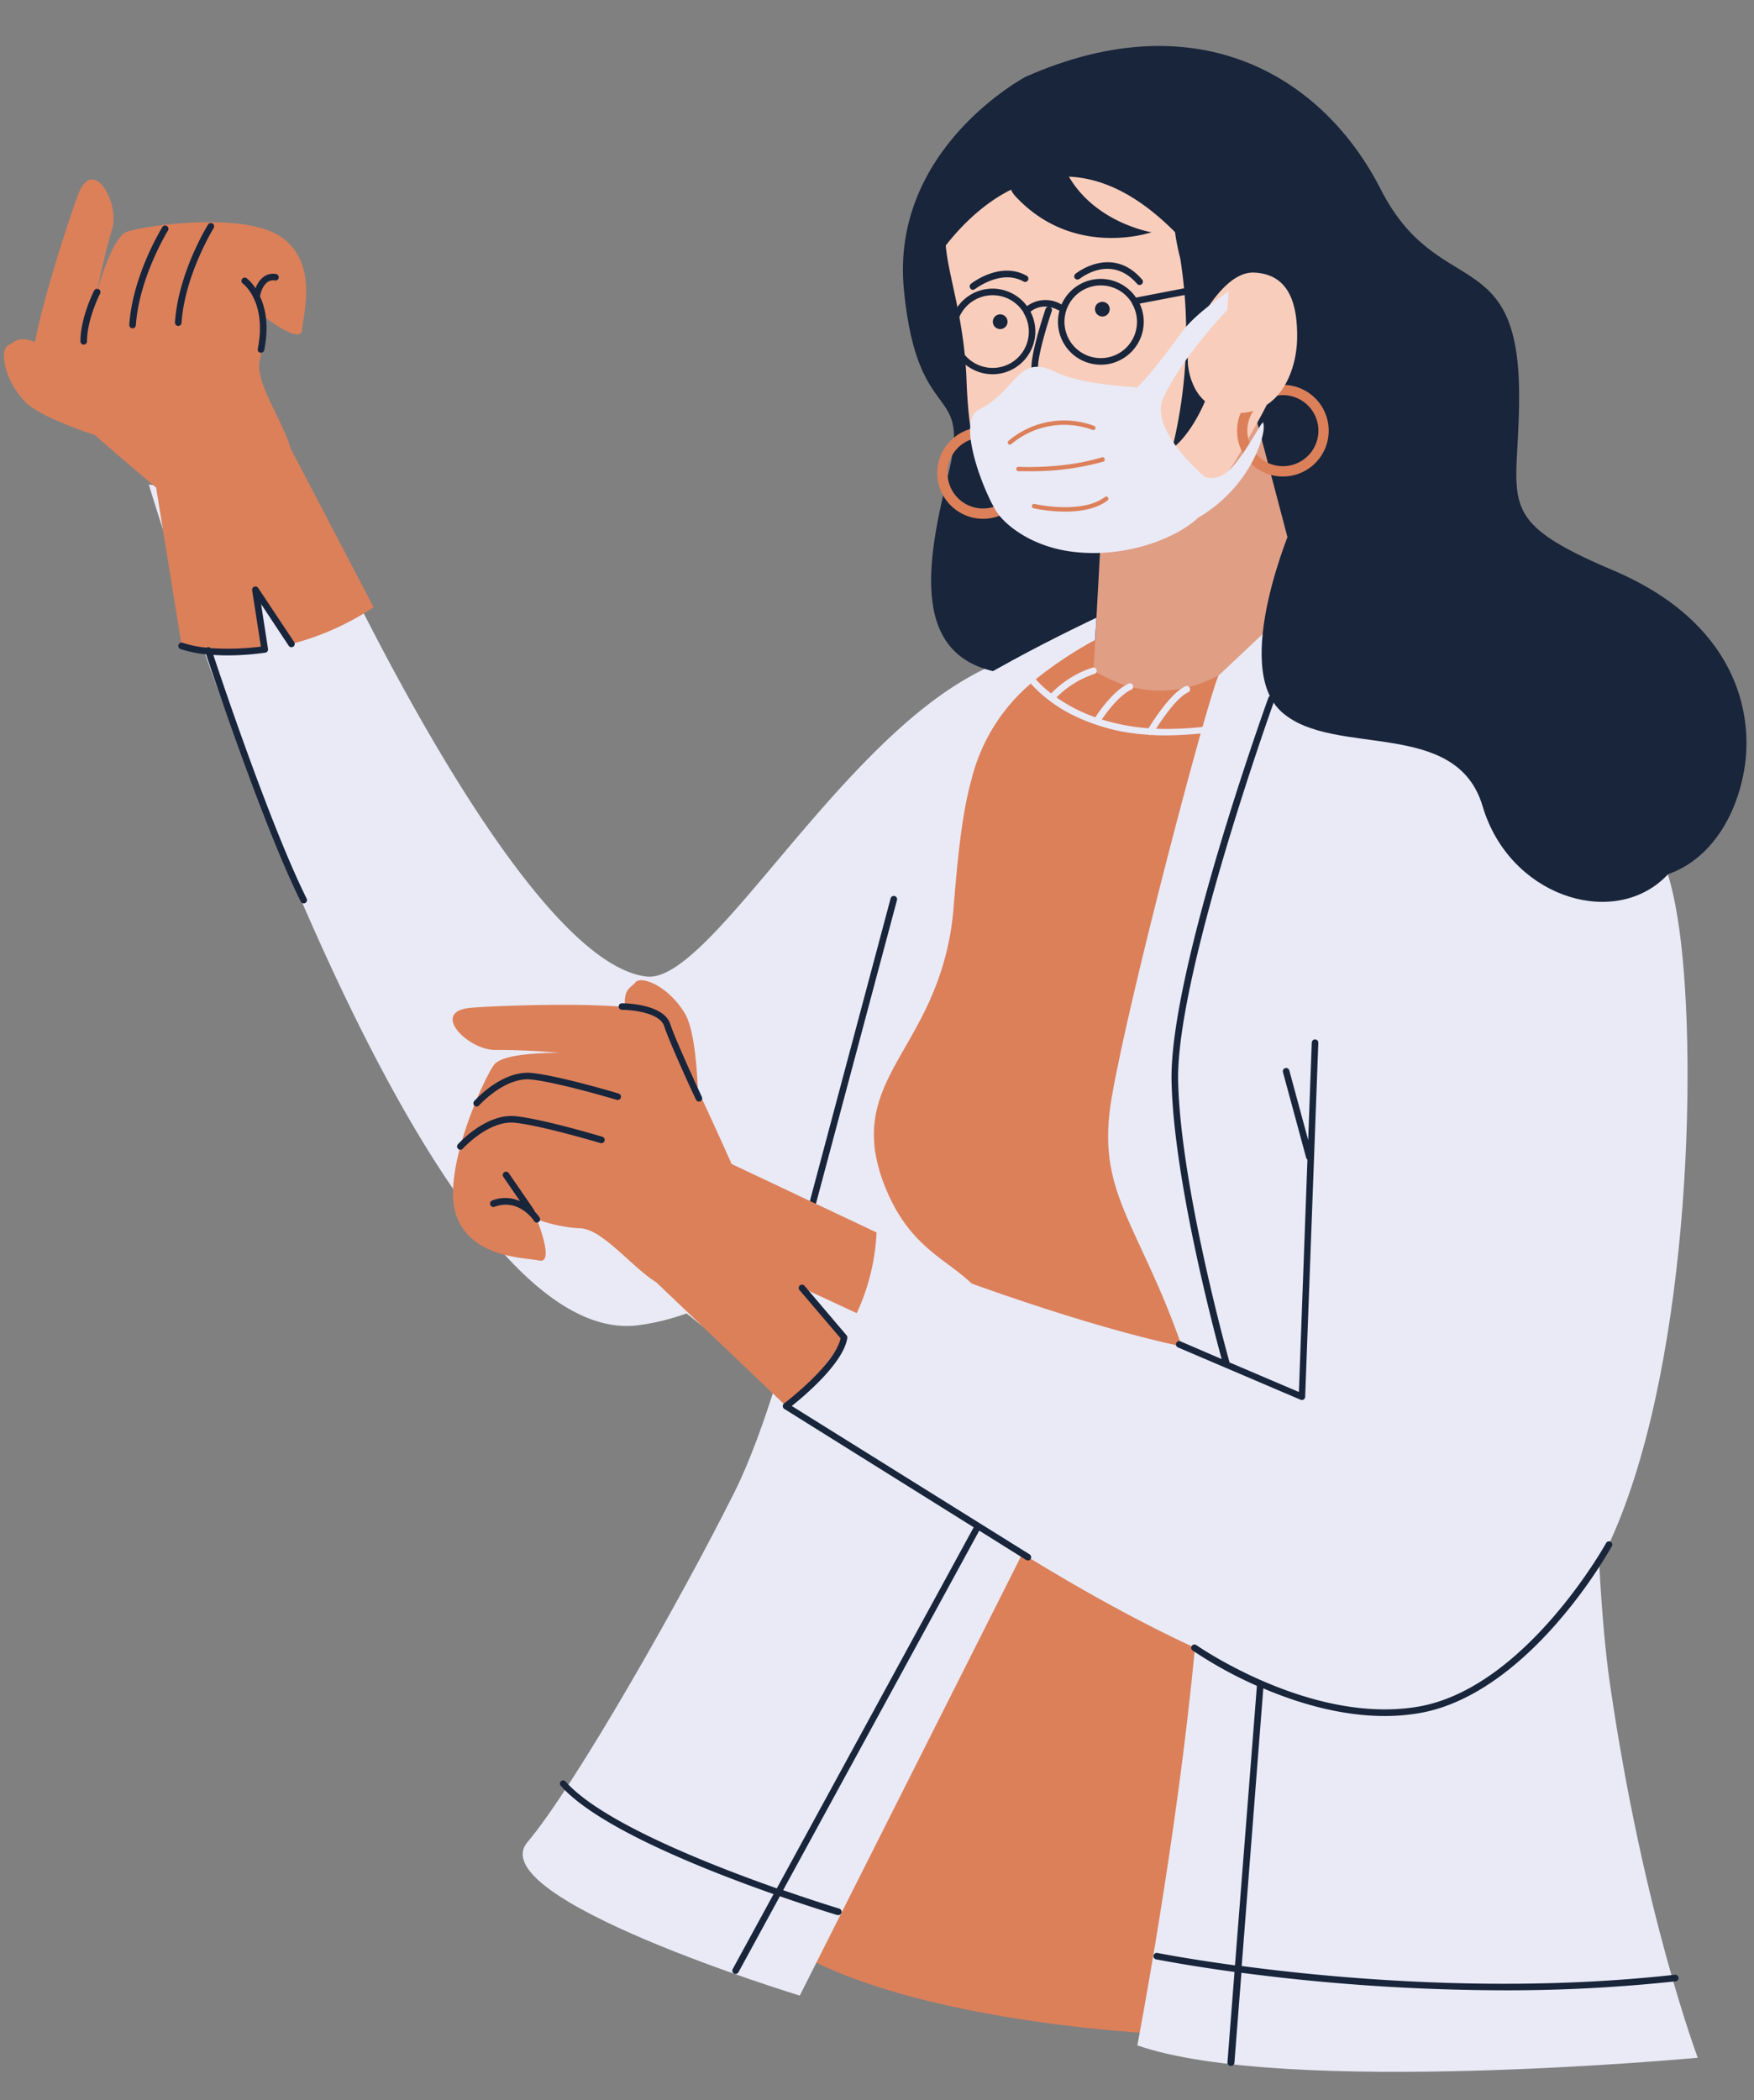 <?xml version="1.0" encoding="UTF-8"?><svg xmlns="http://www.w3.org/2000/svg" xmlns:xlink="http://www.w3.org/1999/xlink" height="479.0" preserveAspectRatio="xMidYMid meet" version="1.0" viewBox="-0.9 -10.5 400.2 479.0" width="400.2" zoomAndPan="magnify"><rect x="-0.9" y="-10.5" width="400.2" height="479.0" fill="#808080" stroke="none"/><g data-name="Layer 3"><g id="change1_1"><path d="M223,308.42s58,63.42,128.28,48.49c0,0,17,37.75,10.13,74.67s-194.13,25.34-192.52-13C169.81,396.63,223,308.42,223,308.42Z" fill="#dc805a"/></g><g id="change2_1"><path d="M70.65,105.77s46.15,102.75,75.9,106.45c13.53,1.69,40.06-46.77,70.13-66.16,16-10.31,34.78-13.67,47.79,0,11.44,12,15.09,19.78-.22,43.63C244.66,220.19,192.32,278.28,152.88,290a51.08,51.08,0,0,1-8.29,1.77c-11.4,1.41-23.17-7-34.6-21.06C69.34,220.74,33.05,100,33.05,100Z" fill="#e9eaf6"/></g><g id="change1_2"><path d="M65.6,136.37,57.4,124l2.11,13.6a48.55,48.55,0,0,1-18.95-.79l-5.84-36.1h0c-4.16-3.51-9.29-7.87-14-12-6.4-2.12-13.51-5-16.06-7.73-5-5.46-5.56-12-3.58-12.8,1.35-.51,2-2.26,6-.67,2.14-11.27,8.75-30.93,10-34,3.43-8.37,9.35,2.32,7.61,8.22C22.54,49,21.24,56.11,21.24,56.11S24.49,43.76,28,42.4s26.76-4.8,35.28,1.18,5,17.51,4.74,21.13-8.87-3.17-8.87-3.17a34.65,34.65,0,0,1-.81,10.26c-1.07,4.93,5.25,13.57,7.08,20L84.34,128A61.52,61.52,0,0,1,65.6,136.37Z" fill="#dc805a"/></g><g id="change3_1"><path d="M314.14,32.69c13,25.49,31.63,12,31.57,47.23,0,24.42-6.43,27.84,21.44,39.66S399.3,151.9,397.08,165c-3.84,22.64-24.88,37.15-52,11.35s-53.94,22.87-72.27-2.8-18.94-28.48-42.25-30.24-20.82-22.92-15.22-45.12-6.83-10.2-10-42.54S233.14,7,233.14,7C272.68-10.48,301.16,7.19,314.14,32.69Z" fill="#18253b"/></g><g id="change2_2"><path d="M235.45,337.72,181.58,444.65s-72.91-22.24-62.13-35,35.07-55.51,47.2-79.77c13.95-27.91,25-89.78,34.41-120.22s-1.46-43.51,4.8-52.72,43.42-26.56,43.42-26.56Z" fill="#e9eaf6"/></g><g id="change1_3"><path d="M352.69,361C340.37,368,331.15,372,303.18,369.3c-38.81-3.66-65.1-16.15-76.86-37.89,6.43-18.73,4.18-26.56.41-39.22a23.27,23.27,0,0,0-3.37-7c-.5-.69-1-1.29-1.55-1.9-6-6.53-14.92-8.63-20.72-23a36.77,36.77,0,0,1-2.36-8.46c-.11-.78-.16-1.59-.2-2.32-.58-11.31,6.53-18.74,12.08-30.48.29-.62.61-1.27.87-1.93a62.84,62.84,0,0,0,5.2-20.72c.88-10.71,1.74-19.29,3.42-26.54.18-.76.37-1.52.58-2.25v0a42,42,0,0,1,13.51-22.1c.57-.52,1.18-1,1.81-1.53a91.17,91.17,0,0,1,13-8.53c27.07-15,45.89-15.69,45.89-15.69a481.85,481.85,0,0,0,54.94,29.94c32.69,15.3,27.3,57.39,27,93.16C376.47,290.91,358.84,310.63,352.69,361Z" fill="#dc805a"/></g><g id="change4_1"><path d="M296.39,125.43s-20.8,33.54-47.78,17l.83-15.2.91-16.59L251,99.07,283.1,75Z" fill="#e09e85"/></g><g id="change5_1"><path d="M293.05,65.73c-1.85,11.74-4.59,15.88-11.56,28-6.21,10.77-18.38,17.36-24.85,18.71-23.53,4.91-35.81-3.31-37-35.92-.71-20.25-7.66-30.72-3.55-39.1h0c.29-.4.59-.79.89-1.17A45.45,45.45,0,0,1,246.6,19.58C304.28,11.68,295.7,48.89,293.05,65.73Z" fill="#f9cdbb"/></g><g id="change1_4"><path d="M213,98.48a10.45,10.45,0,1,1,11.5,9.29A10.47,10.47,0,0,1,213,98.48Zm2.34-.25a8.1,8.1,0,1,0,7.19-8.91A8.1,8.1,0,0,0,215.32,98.23Zm66.08-9.4a10.45,10.45,0,1,1,11.5,9.29A10.47,10.47,0,0,1,281.4,88.83Zm2.34-.24a8.1,8.1,0,1,0,7.2-8.92A8.1,8.1,0,0,0,283.74,88.59Z" fill="#dc805a"/></g><g id="change3_2"><path d="M295.76,62.21c-5.8-2-11.82-2.32-16.72-3.06C276.85,85,266.56,91.79,266.56,91.79a109.61,109.61,0,0,0,1.84-43.31c-.48-1.85-.8-3.55-1-4.67h0c-.13-.84-.19-1.35-.19-1.35-8.85-8.93-17-12.36-24.23-12.67,6.23,10.64,18.86,12.68,18.86,12.68s-17.74,6.14-31.06-8.21a5.24,5.24,0,0,1-1-1.5C218.66,38.3,212,49.61,212,49.61c-1.73-11.21,9.84-28,9.84-28,34.45-19,64.66-3.38,71.79,9.06S303.7,65,295.76,62.21Z" fill="#18253b"/></g><g id="change2_3"><path d="M386.47,458.82s-94.4,8.85-127.87-2.82c0,0,9.07-47.2,13.14-90.67-58.6-27.11-124.83-83.56-124.83-83.56L159,257.31s65,29.63,109.77,39.3c-10-28.63-19.81-35.11-16-56.88,4-23.27,21.55-89.68,24.33-96.12l19.32-18.18S362,142.67,364.9,166.61c0,0-.09,2.17-.23,6,10.11,3,15.42,10,18,32.11,3.89,33.81.85,104.74-18.69,141.42.58,10.74,1.39,20.16,2.47,27.54C374.06,426,386.47,458.82,386.47,458.82Z" fill="#e9eaf6"/></g><g id="change3_3"><path d="M360.27,133c37.38,16.18,30.35,46.12,18.16,57.12s-35.05,3.51-41.05-16.74S303.51,162.35,291.66,152s2.43-43.1,2.43-43.1S322.89,116.85,360.27,133Z" fill="#18253b"/></g><g id="change3_4"><path d="M182.73,271.39l-.19,0a.75.75,0,0,1-.53-.92l20.3-76.08a.75.75,0,1,1,1.45.39l-20.31,76.07A.74.74,0,0,1,182.73,271.39Z" fill="#18253b"/></g><g id="change1_5"><path d="M194.57,289l-12.48-5.8,9.6,11.3a61.32,61.32,0,0,1-13.25,15.68L148.87,282c-5.63-3.53-12.18-12-17.21-12.34a34.26,34.26,0,0,1-10.08-2.07s4.14,10.13.59,9.41-15.61-.58-19-10.42,6.36-31.2,8.65-34.22,15.06-2.71,15.06-2.71-7.21-.73-14.84-.68c-6.15,0-14.78-8.62-5.78-9.59,3.32-.36,24-1.26,35.46-.2-.41-4.29,1.45-4.42,2.31-5.58,1.27-1.69,7.45.66,11.31,7,1.95,3.21,2.7,10.83,3,17.57,2.7,5.7,5.47,11.84,7.69,16.81h0l33.07,15.61A48.76,48.76,0,0,1,194.57,289Z" fill="#dc805a"/></g><g id="change3_5"><path d="M234.26,345.05a.73.73,0,0,1-.63.35.8.8,0,0,1-.4-.11l-10.7-6.69-44.75,82c7.42,2.58,12.65,4.16,12.81,4.21a.76.76,0,0,1,.5.94.75.75,0,0,1-.72.53l-.21,0c-.65-.19-5.87-1.77-13.12-4.29l-9.45,17.33a.78.78,0,0,1-.66.39.68.68,0,0,1-.36-.1.74.74,0,0,1-.3-1l9.33-17.11c-15.92-5.59-40.22-15.26-48.58-24.74a.73.73,0,0,1,.06-1,.75.75,0,0,1,1.06.06c8.09,9.17,32.41,18.81,48.2,24.37l44.92-82.35-43.21-27a.76.76,0,0,1-.06-1.24c.12-.08,11.59-8.77,12.9-14.87l-9.38-11a.75.75,0,0,1,.09-1.05.76.76,0,0,1,1.06.08l9.6,11.3a.78.78,0,0,1,.17.6c-.89,5.75-9.82,13.24-12.68,15.51L234,344A.76.76,0,0,1,234.26,345.05Zm43.58-45.58-9.31-4a.75.75,0,1,0-.59,1.37l27.91,11.91a.72.72,0,0,0,.29.06.8.8,0,0,0,.4-.11.77.77,0,0,0,.35-.61l3-80.74a.74.74,0,0,0-.72-.78.75.75,0,0,0-.77.72l-.82,22.23-4.31-15.89a.75.75,0,0,0-1.45.4l5.3,19.53a.8.8,0,0,0,.29.42l-1.95,53-15.86-6.76s0-.09,0-.13c-.11-.4-11.15-39.82-11.69-64s21.77-86.32,22-86.94a.75.75,0,1,0-1.41-.51c-.93,2.56-22.65,63.06-22.09,87.48C266.87,258.3,276.1,293.11,277.84,299.47ZM381.17,439.9c-38.7,4.31-76.75.93-98.76-2l4.93-63.32c7.79,3.31,17.61,6.3,27.71,6.3a46.74,46.74,0,0,0,7.72-.63c13.2-2.2,24.49-12.44,31.63-20.65a111.54,111.54,0,0,0,12.44-17.4.75.75,0,1,0-1.31-.72c-.18.33-18.54,33.22-43,37.29s-50.26-13.92-50.52-14.1a.75.75,0,0,0-.86,1.22A94.33,94.33,0,0,0,285.88,374l-5,63.75c-10.91-1.48-17.51-2.79-17.7-2.83a.76.76,0,0,0-.89.59.75.75,0,0,0,.59.88c.19,0,6.87,1.37,17.89,2.86l-1.61,20.63a.75.75,0,0,0,.69.8H280a.75.75,0,0,0,.75-.7l1.6-20.54a466,466,0,0,0,60,4,357.69,357.69,0,0,0,39.07-2.05.75.75,0,0,0-.17-1.5Z" fill="#18253b"/></g><g id="change3_6"><path d="M37.43,42.07c-.07.11-6.61,10.77-7.33,21.61a.76.76,0,0,1-.75.7H29.3a.76.76,0,0,1-.7-.8c.75-11.22,7.28-21.85,7.55-22.3a.76.76,0,0,1,1-.24A.75.75,0,0,1,37.43,42.07Zm20.49,27a.74.74,0,0,0,.58.88l.15,0a.76.76,0,0,0,.74-.6c1.13-5.67.26-9.67-1-12.3a.81.81,0,0,0,.11-.27c0-.15.75-3.73,3.33-3.31a.74.74,0,0,0,.86-.61.76.76,0,0,0-.62-.87c-2.54-.41-4,1.53-4.67,3.25a10,10,0,0,0-2-2.27.75.75,0,0,0-.91,1.2C54.79,54.35,60,58.54,57.92,69.06Zm-17.4-5.94c.72-10.84,7.26-21.5,7.33-21.61a.75.75,0,0,0-1.28-.79c-.28.45-6.8,11.08-7.55,22.3a.75.75,0,0,0,.7.8h.05A.75.75,0,0,0,40.52,63.12ZM21.58,55.45a.75.75,0,0,0-1,.33c-.13.25-3.13,6.24-3.13,11.57a.75.75,0,0,0,1.5,0c0-5,2.94-10.84,3-10.9A.74.74,0,0,0,21.58,55.45ZM140.26,238.91c-.53-.16-13.16-3.94-19.66-4.68-6.82-.78-13,6.09-13.3,6.39a.76.76,0,0,0,.06,1.06.78.78,0,0,0,.5.19.74.74,0,0,0,.56-.26c.06-.06,5.94-6.6,12-5.89,6.37.73,19.27,4.59,19.4,4.63a.75.75,0,1,0,.43-1.44Zm-3.72,9.86c-.53-.16-13.16-3.94-19.66-4.68-6.81-.77-13,6.09-13.3,6.39a.75.75,0,0,0,.06,1.06.78.78,0,0,0,.5.19.77.77,0,0,0,.56-.25c.06-.07,6-6.6,12-5.9,6.37.73,19.27,4.59,19.4,4.63a.75.75,0,0,0,.93-.51A.74.74,0,0,0,136.54,248.77Zm22.7-9.09c-.06-.12-5.86-12.57-7.23-16.66-1.54-4.65-10.65-4.7-11-4.7a.75.75,0,1,0,0,1.5c2.33,0,8.61.66,9.61,3.67,1.39,4.18,7,16.31,7.29,16.83a.75.75,0,0,0,.68.43.7.7,0,0,0,.31-.07A.76.76,0,0,0,159.24,239.68Zm-38.18,26.1a.67.67,0,0,0-.12-.35l-5.76-8.37a.75.75,0,0,0-1.24.85l3.81,5.54a8.26,8.26,0,0,0-6.33-.16.76.76,0,0,0-.45,1,.74.74,0,0,0,1,.44c5.49-2,8.88,3.05,9,3.26a.75.75,0,0,0,.63.34.78.78,0,0,0,.41-.12.75.75,0,0,0,.22-1A10.62,10.62,0,0,0,121.06,265.78ZM47.78,138.87c1.09.07,2.17.11,3.21.11a61.43,61.43,0,0,0,8.64-.62.75.75,0,0,0,.62-.86l-1.58-10.23,6.3,9.51a.75.75,0,0,0,1.25-.83L58,123.59a.76.76,0,0,0-.9-.28.75.75,0,0,0-.47.81l2,12.86a59.79,59.79,0,0,1-11.5.34.67.67,0,0,0-.88-.09,25.62,25.62,0,0,1-5.47-1.12.75.75,0,0,0-.49,1.42,26.89,26.89,0,0,0,5.84,1.2c1.68,5.08,13.36,39.92,21.6,56.4a.74.74,0,0,0,.67.41.64.64,0,0,0,.33-.08.74.74,0,0,0,.34-1C61.17,178.62,50,145.64,47.78,138.87Z" fill="#18253b"/></g><g id="change3_7"><path d="M228.74,62a1.68,1.68,0,1,1-2.31-.56A1.68,1.68,0,0,1,228.74,62Zm21-3.43a1.68,1.68,0,1,0,2.31.56A1.68,1.68,0,0,0,249.74,58.6Zm-28.62-3a.74.74,0,0,0,.46-.16c.06,0,5.87-4.56,11-1.73a.75.75,0,1,0,.72-1.31c-6-3.32-12.4,1.65-12.67,1.86a.76.76,0,0,0-.12,1.06A.77.77,0,0,0,221.12,55.63ZM280,54a.76.76,0,0,1-.6.88l-20.27,3.86a9.77,9.77,0,0,1-3.78,12.51,9.64,9.64,0,0,1-5.06,1.43,9.76,9.76,0,0,1-9.46-12.3,7.35,7.35,0,0,0-2.07-.81.72.72,0,0,1,.32.86c-1,2.93-3.49,11.05-3.1,13.33.33,2,4,2.76,5.4,2.89a.76.76,0,0,1,.67.82.75.75,0,0,1-.74.68h-.08c-.25,0-6.15-.64-6.73-4.14-.52-3.07,2.79-12.94,3.16-14.06a.74.74,0,0,1,.56-.48,5.27,5.27,0,0,0-4,1.12,9.76,9.76,0,1,1-.79-1.27,7.08,7.08,0,0,1,7.87-.37,9.76,9.76,0,0,1,17-1.58l20.79-4A.76.76,0,0,1,280,54Zm-47.33,6.82a8.29,8.29,0,1,0-2.77,11.38A8.28,8.28,0,0,0,232.62,60.82Zm24.68-2.23h0A8.29,8.29,0,1,0,254.52,70,8.27,8.27,0,0,0,257.3,58.59Zm-11.92-5.48c.29-.23,7.17-5.71,13.12,1.13a.76.76,0,0,0,.57.26.72.72,0,0,0,.49-.19.75.75,0,0,0,.07-1.06c-6.92-8-15.12-1.36-15.2-1.3a.76.76,0,0,0-.11,1.06A.75.75,0,0,0,245.38,53.11Z" fill="#18253b"/></g><g id="change2_4"><path d="M281.65,155.39a78.71,78.71,0,0,1-16.27,1.83c-1.25,0-2.45,0-3.61-.11a.94.94,0,0,1-.24.06.86.86,0,0,1-.37-.1,44.13,44.13,0,0,1-18.67-5.2c-7.63-4.28-10.52-9.53-10.64-9.75a.74.74,0,0,1,.3-1,.75.75,0,0,1,1,.3,23.63,23.63,0,0,0,5.79,6.23,23.11,23.11,0,0,1,9.44-5.88.76.76,0,0,1,.93.52.74.74,0,0,1-.51.92,21.69,21.69,0,0,0-8.64,5.35,36.09,36.09,0,0,0,8.86,4.54h0c.15-.24,3.79-5.93,7.57-7.68a.75.75,0,0,1,1,.37.75.75,0,0,1-.37,1c-2.92,1.36-5.94,5.64-6.73,6.81a47.34,47.34,0,0,0,10.67,2c1.11-1.81,5.1-8.05,8.41-9.58a.76.76,0,0,1,1,.37.75.75,0,0,1-.37,1c-2.59,1.2-5.9,6.07-7.33,8.32a73.36,73.36,0,0,0,18.45-1.73.75.75,0,1,1,.31,1.47Z" fill="#e9eaf6"/></g><g id="change5_2"><path d="M271.3,77.13a14.47,14.47,0,0,1,.53-12.64c2.65-5.09,7.7-13,13.32-12.82,8.27.31,10,7.46,9.91,14.92s-3.92,17.62-14.26,17.09A10.47,10.47,0,0,1,271.3,77.13Z" fill="#f9cdbb"/></g><g id="change2_5"><path d="M283.66,96.81a32.87,32.87,0,0,1-11.19,10.77c-5,4.74-16.75,9.31-28.82,7.74-8.85-1.15-14.66-5.65-16.88-8.69-2.74-3.76-9.73-21-4.35-23.68,8.73-4.38,8.83-12.83,17.38-8.67,4.95,2.4,13,3.15,17.53,3.47a6.38,6.38,0,0,1,1.16.19c2.2-2.12,5.41-6,10.09-12.48,2.92-4.06,8.57-7.85,10.85-9.53l-.31,4.26c-.31.33-10.31,10.78-14.57,20C261.12,87.58,274,98.27,274,98.27c4.49,1.26,7.14-2.42,12.79-11.91l.47-.58C288.12,87.76,285.84,93.48,283.66,96.81Z" fill="#e9eaf6"/></g><g id="change1_6"><path d="M229.53,90.92a.47.47,0,0,1-.35-.15.5.5,0,0,1,0-.71,19.69,19.69,0,0,1,19.48-3.46.5.5,0,1,1-.32.94,18.68,18.68,0,0,0-18.47,3.24A.5.5,0,0,1,229.53,90.92ZM250.8,94.8a.5.5,0,1,0-.3-1c-8.74,2.73-18.94,2.17-19,2.17a.49.49,0,0,0-.53.47.51.51,0,0,0,.47.53s.94,0,2.43,0A60.2,60.2,0,0,0,250.8,94.8Zm1,8.86a.51.51,0,0,0,.1-.7.49.49,0,0,0-.7-.1c-5.33,4-15.95,1.61-16.05,1.58a.5.5,0,0,0-.6.38.49.49,0,0,0,.37.6,35.65,35.65,0,0,0,7.19.77C245.39,106.19,249.13,105.65,251.79,103.66Z" fill="#dc805a"/></g></g></svg>